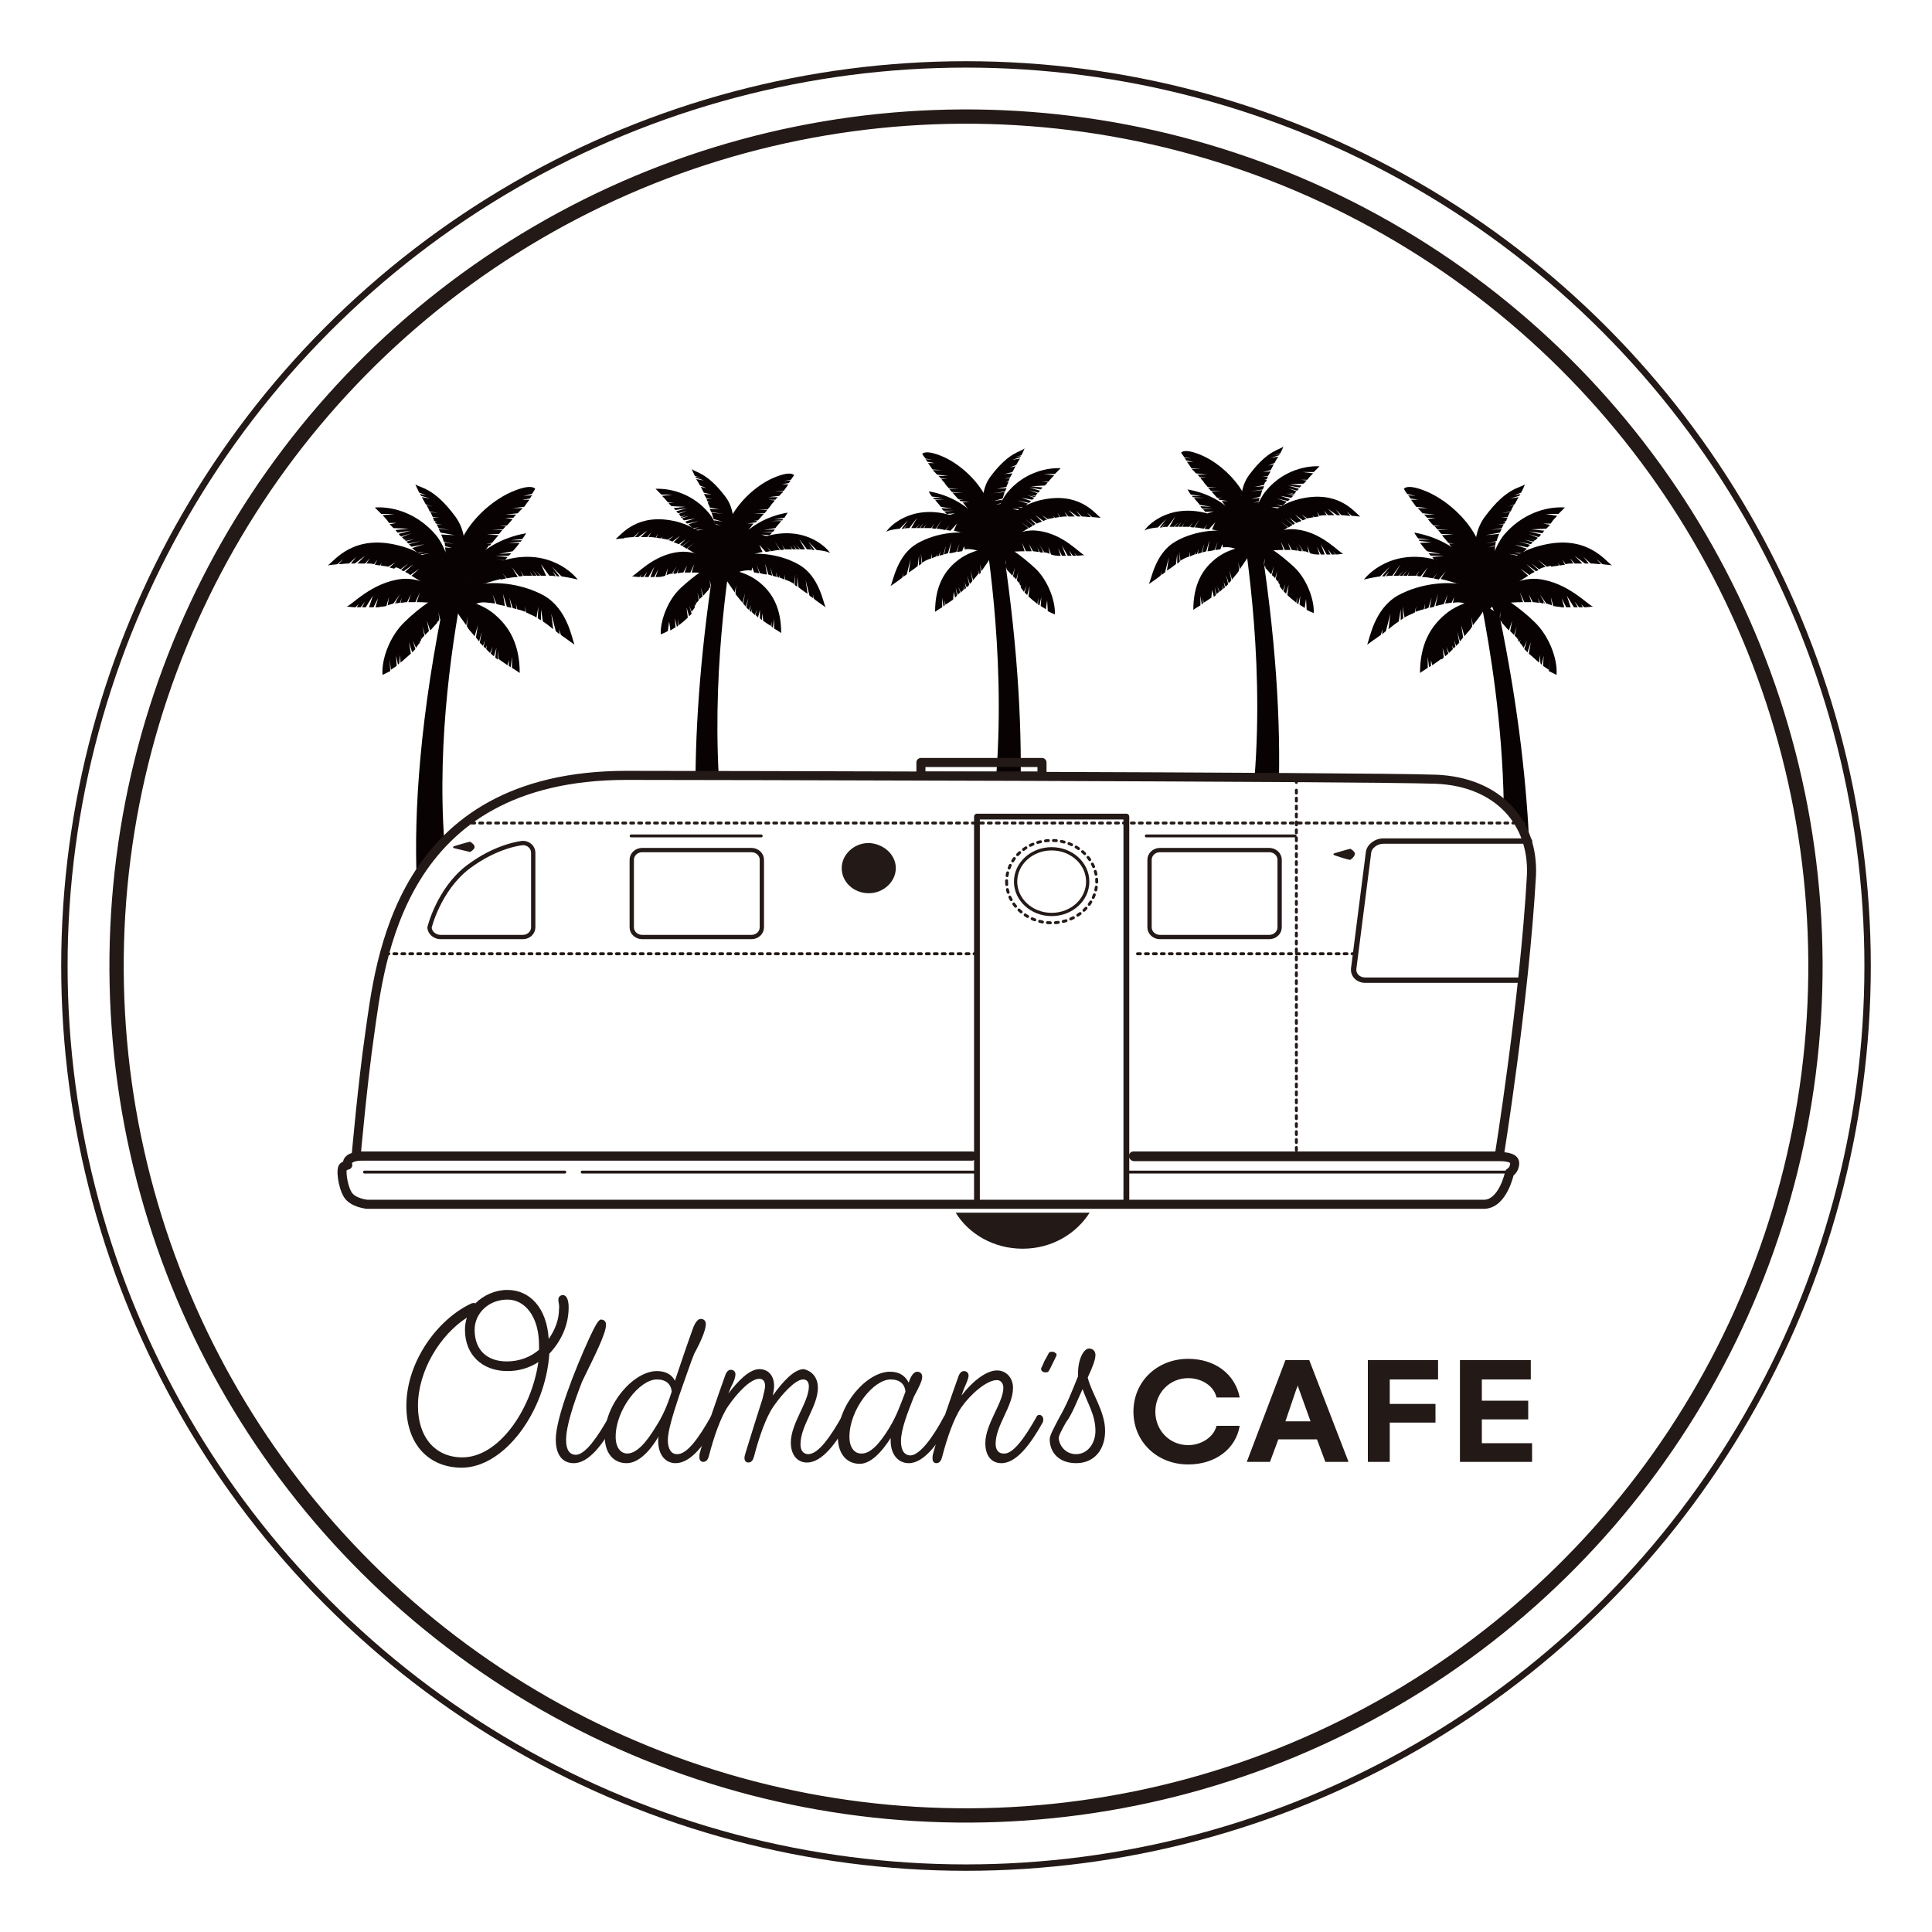 <?xml version="1.0" encoding="utf-8"?>
<!-- Generator: Adobe Illustrator 28.3.0, SVG Export Plug-In . SVG Version: 6.00 Build 0)  -->
<svg version="1.1" id="レイヤー_1" xmlns="http://www.w3.org/2000/svg" xmlns:xlink="http://www.w3.org/1999/xlink" x="0px"
	 y="0px" viewBox="0 0 300 300" style="enable-background:new 0 0 300 300;" xml:space="preserve">
<style type="text/css">
	.st0{fill:none;stroke:#231916;stroke-width:2.219;stroke-linecap:round;stroke-linejoin:round;stroke-miterlimit:10;}
	.st1{fill:none;stroke:#231916;stroke-width:0.992;stroke-linecap:round;stroke-linejoin:round;stroke-miterlimit:10;}
	.st2{fill:#231916;}
	.st3{fill:#080203;}
	.st4{fill:none;stroke:#231916;stroke-width:1.407;stroke-linecap:round;stroke-linejoin:round;stroke-miterlimit:10;}
	.st5{fill:none;stroke:#231916;stroke-width:0.452;stroke-linecap:round;stroke-linejoin:round;stroke-miterlimit:10;}
	
		.st6{fill:none;stroke:#231916;stroke-width:0.452;stroke-linecap:round;stroke-linejoin:round;stroke-miterlimit:10;stroke-dasharray:0.452,0.782;}
	.st7{fill:none;stroke:#231916;stroke-width:0.837;stroke-linecap:round;stroke-linejoin:round;stroke-miterlimit:10;}
	.st8{fill:none;stroke:#231916;stroke-width:0.668;stroke-linecap:round;stroke-linejoin:round;stroke-miterlimit:10;}
	.st9{fill:none;stroke:#231916;stroke-width:0.9;stroke-linecap:round;stroke-linejoin:round;stroke-miterlimit:10;}
	.st10{fill:none;stroke:#231916;stroke-width:0.508;stroke-linecap:round;stroke-linejoin:round;stroke-miterlimit:10;}
	.st11{fill:none;stroke:#231916;stroke-width:0.452;stroke-linecap:round;stroke-linejoin:round;}
	.st12{fill:none;stroke:#231916;stroke-width:0.452;stroke-linecap:round;stroke-linejoin:round;stroke-dasharray:0.452,0.781;}
</style>
<g>
	
		<ellipse transform="matrix(1 -5.154493e-03 5.154493e-03 1 -0.771 0.775)" class="st0" cx="150" cy="150" rx="131.9" ry="131.9"/>
	<circle class="st1" cx="150" cy="150" r="140"/>
	<path class="st2" d="M184.5,211c4.2,0,7.3,2.4,8,6h-3.6c-0.4-1.8-2.3-3-4.4-3c-2.9,0-5.1,2.3-5.1,5.2c0,2.9,2.2,5.2,5.1,5.2
		c2.1,0,4-1.3,4.4-3h3.6c-0.6,3.6-3.8,6-8,6c-4.8,0-8.5-3.5-8.5-8.2C176,214.5,179.7,211,184.5,211"/>
	<path class="st2" d="M209.4,227h-3.6l-1.3-3.5h-6l-1.3,3.5h-3.6l6-15.8h3.7L209.4,227z M199.6,220.7h3.9l-1.8-5
		c-0.1-0.2-0.1-0.4-0.2-0.6c0,0.2-0.1,0.4-0.2,0.6L199.6,220.7z"/>
	<polygon class="st2" points="223.3,211.2 223.3,214.2 215.8,214.2 215.8,218 222.9,218 222.9,220.9 215.8,220.9 215.8,227 
		212.4,227 212.4,211.2 	"/>
	<polygon class="st2" points="226.7,211.2 237.7,211.2 237.7,214.2 230.1,214.2 230.1,217.5 237.3,217.5 237.3,220.4 230.1,220.4 
		230.1,224.1 237.9,224.1 237.9,227 226.7,227 	"/>
	<path class="st2" d="M86.7,201.8c0-0.4,0.3-0.7,0.7-0.7c0.6,0,0.9,0.8,0.9,1.9c0,2.8-1.2,5.3-3,7.2c-0.6,9-7,17.7-13.6,17.7
		c-5,0-8.6-3.5-8.6-9.6c0-6.9,4.9-13.5,10.1-15.9c0.3-0.1,0.5-0.1,0.6,0c1.3-1.3,3.1-2.1,5-2.1c3.4,0,6.1,2.7,6.4,7.6
		c1-1.4,1.6-3,1.6-4.6C86.9,202.6,86.7,202.3,86.7,201.8 M83.6,211.5c-1.4,0.9-3,1.4-4.8,1.4c-3.9,0-6.6-2.5-6.6-6.4
		c0-0.7,0.1-1.3,0.3-1.9c-4.2,2.7-7.6,8.3-7.6,13.7c0,4.9,2.7,8,6.9,8C77.4,226.3,82.5,219,83.6,211.5 M83.7,209.6
		c0-0.2,0-0.5,0-0.7c0-4.5-2.2-7.1-4.9-7.1c-2.9,0-5.1,2.1-5.1,4.7c0,3.1,1.9,4.9,5,4.9C80.7,211.4,82.4,210.7,83.7,209.6"/>
	<path class="st2" d="M94.5,220.1c0.1-0.3,0.3-0.4,0.5-0.4c0.3,0,0.6,0.3,0.6,0.7c0,0.1,0,0.3-0.1,0.5c-1.8,3.2-4,6.3-6.4,6.3
		c-1.7,0-2.8-1.2-2.8-3.7c0-3.3,3-10.9,5.2-15.7c0.8-1.7,1.4-2.9,1.8-2.9c0.5,0,0.8,0.3,0.8,0.8c0,1.4-1.8,4.9-3.7,8.8
		c-1.4,3.6-2.5,7-2.5,9.1c0,1.6,0.6,2.3,1.5,2.3C90.9,225.9,92.8,223.1,94.5,220.1"/>
	<path class="st2" d="M110.3,220.1c0.1-0.3,0.3-0.4,0.5-0.4c0.3,0,0.6,0.3,0.6,0.7c0,0.1,0,0.3-0.1,0.5c-1.8,3.3-4,6.3-6.4,6.3
		c-1.5,0-2.7-1.2-2.7-3.5c0-0.2,0-0.5,0.1-0.7c-1.4,2.4-3.2,4.2-5,4.2c-2,0-3.4-1.5-3.4-4.2c0-5,4.5-10.1,8.1-10.1
		c1.3,0,2.3,0.5,2.8,1.5c0.9-2.7,2.2-6.5,2.9-8.4c0.3-0.7,0.7-1.2,1.1-1.2c0.5,0,0.8,0.3,0.8,0.8c0,0.8-0.6,2.4-1.8,4.6
		c-0.4,0.9-1.4,3.9-2.3,6.4c-1.1,3.3-1.8,5.7-1.8,7c0,1.5,0.6,2.2,1.4,2.2C106.7,225.9,108.6,223.1,110.3,220.1 M104.3,216.1
		c-0.1-1.2-0.9-1.9-2.3-1.9c-2.7,0-6.4,4.7-6.4,8.9c0,1.7,0.8,2.6,1.8,2.6c1.5,0,3-1.8,4.4-4.1C102.9,219.9,103.6,218.3,104.3,216.1
		"/>
	<path class="st2" d="M127,215.5c0,2.9-2.7,5.8-2.7,8.8c0,1,0.5,1.5,1.2,1.5c1.6,0,3.5-2.8,5.2-5.8c0.1-0.3,0.3-0.4,0.5-0.4
		c0.3,0,0.6,0.3,0.6,0.7c0,0.1,0,0.3-0.1,0.5c-1.8,3.2-4,6.3-6.4,6.3c-1.5,0-2.5-1.2-2.5-3.1c0-3,2.8-6.3,2.8-8.7
		c0-0.7-0.3-1.1-0.9-1.1c-1.2,0-3.3,2.3-4.6,4.2c-1.2,1.7-2.3,5-3,7.7c-0.1,0.4-0.3,1-0.9,1c-0.3,0-0.6-0.2-0.6-0.7
		c0-0.3,0.1-0.5,0.2-0.9c0.7-2.3,1.8-5.8,2.6-8.3c0.2-0.8,0.4-1.6,0.4-2c0-0.7-0.3-1.1-0.9-1.1c-1.4,0-3.5,2.3-4.8,4.2
		c-1.2,1.7-2.3,5-3,7.7c-0.1,0.4-0.3,1-0.9,1c-0.3,0-0.6-0.2-0.6-0.7c0-0.3,0-0.5,0.1-0.8c1.1-4.1,2.7-8.5,3.9-11.9
		c0.2-0.6,0.5-0.9,0.9-0.9c0.4,0,0.7,0.3,0.7,0.7c0,0.4-0.2,1.1-0.7,2l-0.4,1c1.5-2,3.3-3.8,4.8-3.8c1.4,0,2.3,1,2.3,2.6
		c0,0.5-0.1,0.9-0.2,1.5c1.5-2.1,3.3-4.1,4.8-4.1C126.1,212.9,127,213.9,127,215.5"/>
	<path class="st2" d="M146.5,220.1c0.1-0.3,0.3-0.4,0.5-0.4c0.3,0,0.6,0.3,0.6,0.7c0,0.1,0,0.3-0.1,0.5c-1.8,3.2-4,6.3-6.4,6.3
		c-1.5,0-2.8-1.2-2.8-3.5c0-0.2,0-0.3,0-0.4c-1.4,2.2-3.1,4-4.8,4c-2,0-3.4-1.5-3.4-4.2c0-5,4.5-10.1,8.1-10.1
		c1.3,0,2.3,0.5,2.9,1.7c0.3-1,0.8-1.7,1.3-1.7c0.5,0,0.8,0.3,0.8,0.8c0,0.6-0.5,1.6-1.3,3.1c-0.9,2.3-2,5-2,6.9
		c0,1.5,0.6,2.2,1.5,2.2C142.9,225.9,144.9,223.1,146.5,220.1 M138.1,221.7c1.1-1.8,1.7-3.5,2.5-5.6c-0.1-1.2-0.9-1.9-2.3-1.9
		c-2.7,0-6.4,4.7-6.4,8.9c0,1.7,0.8,2.6,1.8,2.6C135.2,225.8,136.7,224,138.1,221.7"/>
	<path class="st2" d="M160.9,220.1c0.1-0.3,0.3-0.4,0.5-0.4c0.3,0,0.6,0.3,0.6,0.7c0,0.1,0,0.3-0.1,0.5c-1.8,3.2-4,6.3-6.4,6.3
		c-1.5,0-2.5-1.1-2.5-3.1c0-3,2.8-6.3,2.8-8.6c0-0.7-0.4-1.2-1-1.2c-1.6,0-4.1,2.2-5.5,4.2c-1.2,1.7-2.3,5-3,7.7
		c-0.1,0.4-0.3,1-0.9,1c-0.3,0-0.6-0.2-0.6-0.7c0-0.3,0-0.5,0.1-0.8c1.1-4.1,2.7-8.5,3.9-11.9c0.2-0.6,0.5-0.9,0.9-0.9
		c0.4,0,0.7,0.3,0.7,0.7c0,0.4-0.3,1.1-0.7,2l-0.4,1.1c1.6-2.1,3.8-3.9,5.5-3.9c1.4,0,2.5,1.1,2.5,2.7c0,2.9-2.7,5.8-2.7,8.7
		c0,1,0.5,1.5,1.2,1.5C157.3,225.9,159.2,223.1,160.9,220.1"/>
	<path class="st2" d="M163,223.5c0-0.6,0.6-1.7,1.5-3.4c1.1-1.9,1.9-3.9,2.9-6.4v-0.5c0-2.2,0.9-3.8,1.7-3.8c0.6,0,1,0.4,1,1
		c0,0.7-0.4,1.8-1.2,3.5c0.6,2.5,2.7,5.2,2.7,8.3c0,2.8-1.6,5-4.5,5C164.4,227.2,163,225.5,163,223.5 M168.1,215.7
		c-0.8,1.7-1.6,3.9-2.6,5.2c-0.7,1.3-1.1,2-1.1,2.4c0,0.8,0.8,2.5,2.7,2.5c1.8,0,3-1.7,3-3.6C170.1,219.7,168.9,218,168.1,215.7"/>
	<path class="st2" d="M162.8,210.2c0.1-0.2,0.2-0.3,0.5-0.3c0.2,0,0.4,0,0.6,0.2c0.2,0.1,0.2,0.3,0.1,0.5c-0.7,1.4-1,2.1-1.1,2.2
		c-0.1,0.2-0.2,0.3-0.5,0.3c-0.2,0-0.4,0-0.6-0.2c-0.1-0.1-0.2-0.3-0.1-0.5c0.1-0.2,0.3-0.6,0.5-1.1
		C162.5,210.8,162.7,210.4,162.8,210.2"/>
	<path class="st3" d="M69,130.8c-1.2-16.2,1.4-32.4,3.2-41.4c-0.9,0.6-1.9,1.1-2.8,1.7c-4.3,20.3-5.1,35.2-4.7,45.3"/>
	<path class="st3" d="M77.3,100.9l0.1,1.4c0.5,0.4,1,0.7,1.4,1l0.2-0.8l0,0.9c0.1,0.1,0.2,0.1,0.3,0.2l0.2-1.6v1.7
		c0.8,0.5,1.2,0.8,1.2,0.8c0-4.3-1.5-7.3-4.4-9.5c-2.9-2.1-6.6-2.1-6.6-2.1s0.2,0.2,0.5,0.7c0.2,0.3,0.4,0.6,0.6,1.1
		c0.2,0.5,0.9,1.4,1.6,2.4l0.2-1.3l-0.1,1.5c0.1,0.1,0.2,0.2,0.2,0.3l0.1-0.8l-0.1,0.8c0.3,0.4,0.7,0.8,1,1.2l0.5-1.7L73.9,99
		c0.2,0.2,0.3,0.4,0.5,0.6l0.4-1.5l-0.3,1.7c0.2,0.2,0.3,0.3,0.5,0.5l0.3-0.9l-0.2,1c0.1,0.1,0.2,0.2,0.3,0.3l0.2-0.5l-0.1,0.6
		c0.2,0.2,0.4,0.4,0.6,0.6l0.4-1l-0.3,1.1c0.2,0.1,0.3,0.3,0.5,0.4l0.4-1.3l-0.2,1.5c0.1,0.1,0.2,0.1,0.2,0.2c0.1,0,0.1,0.1,0.2,0.1
		L77.3,100.9z"/>
	<path class="st3" d="M74.5,84.9l1.6-0.2c0.1-0.1,0.1-0.2,0.2-0.3l-0.8,0l0.9-0.1c0.3-0.4,0.7-0.8,1-1.2l-1.8-0.1l1.9-0.1
		c0.2-0.2,0.3-0.4,0.5-0.6l-1.6,0l1.7-0.1c0.2-0.2,0.3-0.4,0.5-0.5l-1-0.1l1.1,0c0.1-0.1,0.2-0.2,0.3-0.3l-0.6,0l0.6,0
		c0.2-0.2,0.4-0.5,0.6-0.7l-1.2-0.2l1.3,0c0.2-0.2,0.3-0.4,0.5-0.5l-1.7,0l1.9-0.2c0.3-0.3,0.5-0.6,0.6-0.6c0-0.1,0.1-0.1,0.2-0.2
		l-1.6,0l1.8-0.2c0.2-0.3,0.5-0.7,0.8-1.1l-1.1,0l1.2-0.2c0.1-0.2,0.2-0.4,0.4-0.5L81.3,77l1.3-0.3c0.3-0.4,0.5-0.8,0.5-0.8
		s-0.5-0.9-3.7,0.5c-3.2,1.4-6.8,4.7-8.1,8.3c-1.4,3.6-1.5,8.1-1.5,8.1c0.3,0.5,3.2-2.9,4.1-5c0.3-0.7,1.1-1.8,2-3.1L74.5,84.9z"/>
	<path class="st3" d="M70.7,80.2c-3.4-4.6-5.5-4.4-6.2-5c0.1,0.3,0.3,0.7,0.6,1.3l1.1,0.4l-1-0.2c0.1,0.1,0.1,0.2,0.2,0.3l1.4,0.4
		l-1.3-0.2c0.2,0.4,0.4,0.7,0.6,1.1l1.1,0.4l-1-0.3c0.2,0.3,0.4,0.7,0.5,1l1.4,0.3l-1.3-0.2c0.2,0.3,0.3,0.6,0.4,0.8l1,0.1l-1,0
		c0.1,0.2,0.2,0.3,0.2,0.5l0.5,0.1l-0.4,0c0.1,0.1,0.1,0.2,0.2,0.3l1,0.2l-0.9-0.1c0.1,0.2,0.2,0.4,0.3,0.6l1.7,0.3l-1.7-0.2
		c0.1,0.2,0.2,0.4,0.3,0.6l2.2,0.4L68.5,83c0.2,0.4,0.3,0.8,0.4,1.1l1.6,0.4l-1.5-0.3c0.1,0.2,0.1,0.4,0.1,0.6l1.1,0.3L69.1,85
		c0.1,0.4,0.1,0.7,0,1.1c-0.4,2.8,1.5,5.7,1.5,5.7S74.1,84.8,70.7,80.2"/>
	<path class="st3" d="M77,86.8l1.4,0.2c0.1-0.2,0.3-0.3,0.4-0.5l-1.8-0.2l2,0c0.1-0.1,0.3-0.3,0.4-0.4L77.5,86l2.1-0.4
		c0.4-0.4,0.8-0.9,1.1-1.3L79,84.3l1.9-0.2c0-0.1,0.1-0.1,0.1-0.2l-1.7,0l1.8-0.2c0.3-0.4,0.5-0.7,0.6-0.9c-8,1.4-10.8,7.7-10.8,7.7
		s5.1-1.4,6.5-2.7c0.2-0.2,0.5-0.5,0.8-0.8L77,86.8z"/>
	<path class="st3" d="M76.7,88.7l1.1,1.3c0.3-0.1,0.5-0.1,0.8-0.2L78,89l0.7,0.8c0.6-0.1,1.1-0.2,1.7-0.2l-0.9-1.5l1.1,1.4
		c0.2,0,0.4,0,0.6-0.1l-0.4-0.8l0.5,0.8c0.1,0,0.2,0,0.4,0l-0.2-0.3l0.2,0.3c0.3,0,0.6,0,0.9,0l-0.3-0.7l0.4,0.7c0.2,0,0.4,0,0.6,0
		l-0.6-0.9l0.7,0.9c0.2,0,0.4,0,0.5,0l-0.7-0.8l0.8,0.8c0.3,0,0.6,0,0.8,0L84,87.6l1.3,1.8c0.3,0,0.7,0,1,0.1l-0.5-0.8l0.7,0.8
		c0.1,0,0.3,0,0.4,0l-1.2-1.5l1.5,1.5c1.3,0.2,2.2,0.4,2.5,0.5c-0.4-0.6-4.2-4.9-11.1-3.1c-7,1.8-8.2,6.2-8.2,6.2
		c2.2-1.6,4.8-2.6,7.4-3.2L76.7,88.7z"/>
	<path class="st3" d="M67.7,83.1c-2.7-3.2-6.4-4.5-9.5-4.3c0.2,0.2,0.6,0.6,1,1l2,0L59.4,80c0.3,0.3,0.7,0.7,1,1.2l1.2,0l-1.1,0.2
		c0.2,0.2,0.4,0.4,0.6,0.6l2.4,0.1l-2.1,0.2c0.1,0.1,0.2,0.2,0.3,0.4l2.1-0.3l-1.9,0.5c0.1,0.1,0.2,0.3,0.4,0.4l1.6-0.5l-1.5,0.6
		c0.1,0.1,0.3,0.3,0.4,0.4l1.1-0.3l-1,0.3C62.9,83.9,63,84,63,84l1.4-0.3l-1.3,0.4c0.1,0.1,0.2,0.2,0.3,0.3l1.9-0.4l-1.8,0.5
		c0.1,0.1,0.3,0.3,0.4,0.4l2-0.4l-1.9,0.6c0.3,0.3,0.6,0.5,0.8,0.7l0.1,0l1-0.1l-1,0.2c0.1,0.1,0.1,0.1,0.2,0.2l1.6-0.2l-1.4,0.3
		c2.3,2.2,5.5,7,5.5,7S70.4,86.4,67.7,83.1"/>
	<path class="st3" d="M75.5,92.7l0.4,0.9c0.3,0,0.6,0.1,1,0.1l-0.4-1.4l0.6,1.5c0.4,0.1,0.8,0.2,1.3,0.3l-0.3-1.9l0.6,2
		c0.2,0.1,0.5,0.1,0.7,0.2l-0.3-1.6l0.5,1.6c0.2,0.1,0.4,0.1,0.6,0.2l-0.1-0.9l0.2,0.9c0.1,0,0.2,0.1,0.4,0.1l-0.1-0.4l0.1,0.4
		c0.3,0.1,0.6,0.2,0.9,0.3l-0.1-0.9l0.2,1c0.6,0.3,1.1,0.5,1.3,0.6c0.1,0.1,0.2,0.1,0.3,0.2l0.3-1.7l-0.1,1.8
		c0.1,0.1,0.3,0.2,0.5,0.3l0-1.7l0.3,1.9c0.5,0.3,1.1,0.8,1.6,1.2l-0.3-2.4l0.7,2.7c0.2,0.2,0.4,0.3,0.6,0.5l-0.1-0.8l0.3,0.9
		c1.1,0.8,2,1.4,2.1,1.5c-0.4-1-1.1-5.5-4.7-7.6c-3.6-2-8.3-2.4-11.1-1.5c-2.8,0.9-3.2,2.6-3.2,2.6s0.3,0.7,0.4,0.9
		c0,0.2,1.4-0.1,3.5-0.8c0.5-0.2,1.1-0.2,1.8-0.1L75.5,92.7z"/>
	<path class="st3" d="M70.8,92.9c-0.6-0.7-1.9-6.5-8.9-8.2c-7-1.8-9.9,2.3-11,3.1c0.4-0.1,0.9-0.1,1.5-0.2l0.9-0.8l-0.7,0.8
		c0.5,0,1-0.1,1.6-0.1l1.1-1l-0.8,1c0.2,0,0.4,0,0.6,0l1.6-1.2l-1.2,1.2c0.4,0,0.8,0,1.2,0l0.7-0.8l-0.5,0.8c0.4,0,0.8,0,1.2,0.1
		l0.5-0.7l-0.4,0.8c0.3,0,0.6,0.1,0.8,0.1l0.3-0.4l-0.2,0.4c0.4,0.1,0.8,0.1,1.2,0.2l1.1-0.7l-0.9,0.8c0.2,0.1,0.4,0.1,0.7,0.2
		l1.4-1.1L61.2,88c0.3,0.1,0.7,0.2,1,0.4l1.2-0.9l-1.1,1c0.1,0.1,0.2,0.1,0.4,0.2l1.5-1.1l-1.3,1.2c0.1,0,0.1,0.1,0.2,0.1
		c0.2,0.1,0.4,0.2,0.6,0.4l1.4-1l-1.2,1.1c3.3,2,6.2,4.3,6.4,4.9C70.4,94.7,71.1,93.2,70.8,92.9"/>
	<path class="st3" d="M60.5,102.4l0.2,1.6c0.3-0.2,0.6-0.4,0.9-0.6l-0.1-1.6l0.3,1.4l0.2-0.2l0.1-1.3l0.1,1.2c0.6-0.5,1.1-1,1.6-1.4
		l-0.3-1.8l0.5,1.6c0.2-0.2,0.3-0.3,0.5-0.5l-0.4-1.3l0.5,1.1c0.2-0.3,0.4-0.6,0.6-0.8L65,99.3l0.2,0.5c0,0,0-0.1,0-0.1
		c0-0.1,0.1-0.2,0.2-0.3l-0.2-0.8l0.2,0.7c0.1-0.2,0.3-0.4,0.5-0.6l-0.3-1.4l0.4,1.3c0.2-0.2,0.4-0.4,0.6-0.6l-0.3-1.6l0.5,1.5
		c0.4-0.4,0.7-0.8,1.1-1.2L67.8,96l0.1,0.6c0.1-0.1,0.2-0.2,0.3-0.3L68.1,95l0.2,1.2c0.6-0.8,1.1-1.7,1.3-2.8
		c0.2-0.9,0.1-1.3,0.1-1.3c-1.1-0.3-4.8,2.4-6.9,4.5c-2.2,2.1-3.6,5.7-3.4,8.2c0.4-0.2,0.8-0.4,1.2-0.6L60.5,102.4z"/>
	<path class="st3" d="M69.9,93.1c-1.4-1.3-4.2-3.5-7.5-3.2c-4.7,0.5-7.9,4.2-8.6,4.3c0.4,0,0.9,0.1,1.4,0.1l0.5-0.5l-0.3,0.5
		c0.2,0,0.4,0,0.6,0l0.7-0.9l-0.5,0.9c0.2,0,0.4,0,0.6,0l1.1-1.8l-0.6,1.8c0.2,0,0.5,0,0.7,0l0.7-1.4l-0.4,1.4c0.1,0,0.3,0,0.4,0
		l0.1-0.1l-0.1,0.1c0.4-0.1,0.9-0.1,1.3-0.2l0.4-1.4L60.2,94c0.1,0,0.2-0.1,0.3-0.1c0.2-0.1,0.4-0.1,0.6-0.2l1-1.4l-0.8,1.4
		c0,0,0.1,0,0.1,0l0.2-0.4l-0.1,0.4c0.2,0,0.4-0.1,0.6-0.1l0.3-0.8l-0.2,0.8c0.3,0,0.7-0.1,1-0.1l0.6-1.2l-0.4,1.2
		c0.4,0,0.7,0,1.1,0l0.7-1.5l-0.5,1.5c2.2,0,4.5,0.3,5,0.9c0.9,1.2,1-0.2,1-0.2C70.8,94.1,70.4,93.7,69.9,93.1"/>
	<path class="st3" d="M233.5,124.9c-0.2-12.6-2.1-24.1-3.5-31.3c0.9,0.6,1.9,1.2,2.8,1.8c3.1,14.9,4.3,27,4.7,36.5"/>
	<path class="st3" d="M223.9,100.9l-0.1,1.4c-0.5,0.4-1,0.7-1.4,1l-0.2-0.8l0,0.9c-0.1,0.1-0.2,0.1-0.3,0.2l-0.2-1.6v1.7
		c-0.8,0.5-1.2,0.8-1.2,0.8c0-4.3,1.5-7.3,4.4-9.5c2.9-2.1,6.6-2.1,6.6-2.1s-0.2,0.2-0.5,0.7c-0.2,0.3-0.4,0.6-0.6,1.1
		c-0.2,0.5-0.9,1.4-1.7,2.4l-0.2-1.3l0.1,1.5c-0.1,0.1-0.2,0.2-0.2,0.3l-0.1-0.8l0.1,0.8c-0.3,0.4-0.7,0.8-1,1.2l-0.5-1.7l0.3,1.9
		c-0.2,0.2-0.3,0.4-0.5,0.6l-0.4-1.5l0.3,1.7c-0.2,0.2-0.3,0.3-0.5,0.5l-0.3-0.9l0.2,1c-0.1,0.1-0.2,0.2-0.3,0.3l-0.2-0.5l0.1,0.6
		c-0.2,0.2-0.4,0.4-0.6,0.6l-0.4-1l0.3,1.1c-0.2,0.1-0.3,0.3-0.5,0.4l-0.4-1.3l0.2,1.5c-0.1,0.1-0.2,0.1-0.2,0.2
		c-0.1,0-0.1,0.1-0.2,0.1L223.9,100.9z"/>
	<path class="st3" d="M226.8,84.9l-1.6-0.2c-0.1-0.1-0.1-0.2-0.2-0.3l0.8,0l-0.9-0.1c-0.3-0.4-0.7-0.8-1-1.2l1.8-0.1l-1.9-0.1
		c-0.2-0.2-0.3-0.4-0.5-0.6l1.6,0l-1.7-0.1c-0.2-0.2-0.3-0.4-0.5-0.5l1-0.1l-1.1,0c-0.1-0.1-0.2-0.2-0.3-0.3l0.6,0l-0.6,0
		c-0.2-0.2-0.4-0.5-0.6-0.7l1.2-0.2l-1.3,0c-0.2-0.2-0.3-0.4-0.5-0.5l1.7,0l-1.9-0.2c-0.3-0.3-0.5-0.6-0.6-0.6
		c0-0.1-0.1-0.1-0.2-0.2l1.6,0l-1.8-0.2c-0.2-0.3-0.5-0.7-0.8-1.1l1.1,0l-1.2-0.2c-0.1-0.2-0.2-0.4-0.4-0.5l1.2,0.1l-1.3-0.3
		c-0.3-0.4-0.5-0.8-0.5-0.8s0.5-0.9,3.7,0.5c3.2,1.4,6.8,4.7,8.1,8.3c1.4,3.6,1.5,8.1,1.5,8.1c-0.3,0.5-3.2-2.9-4.1-5
		c-0.3-0.7-1.1-1.8-2-3.1L226.8,84.9z"/>
	<path class="st3" d="M230.6,80.2c3.4-4.6,5.5-4.4,6.2-5c-0.1,0.3-0.3,0.7-0.6,1.3l-1.1,0.4l1-0.2c-0.1,0.1-0.1,0.2-0.2,0.3
		l-1.4,0.4l1.3-0.2c-0.2,0.4-0.4,0.7-0.6,1.1l-1.1,0.4l1-0.3c-0.2,0.3-0.4,0.7-0.5,1l-1.4,0.3l1.3-0.2c-0.2,0.3-0.3,0.6-0.4,0.8
		l-1,0.1l1,0c-0.1,0.2-0.2,0.3-0.2,0.5l-0.5,0.1l0.4,0c-0.1,0.1-0.1,0.2-0.2,0.3l-1,0.2l0.9-0.1c-0.1,0.2-0.2,0.4-0.3,0.6l-1.7,0.3
		l1.7-0.2c-0.1,0.2-0.2,0.4-0.3,0.6l-2.2,0.4l2.1-0.2c-0.2,0.4-0.3,0.8-0.4,1.1l-1.6,0.4l1.5-0.3c-0.1,0.2-0.1,0.4-0.1,0.6l-1.1,0.3
		l1.1-0.2c-0.1,0.4-0.1,0.7,0,1.1c0.4,2.8-1.5,5.7-1.5,5.7S227.1,84.8,230.6,80.2"/>
	<path class="st3" d="M224.2,86.8l-1.4,0.2c-0.1-0.2-0.3-0.3-0.4-0.5l1.8-0.2l-2,0c-0.1-0.1-0.3-0.3-0.4-0.4l1.9,0.1l-2.1-0.4
		c-0.4-0.4-0.8-0.9-1.1-1.3l1.8-0.1l-1.9-0.2c0-0.1-0.1-0.1-0.1-0.2l1.7,0l-1.8-0.2c-0.3-0.4-0.5-0.7-0.6-0.9
		c8,1.4,10.8,7.7,10.8,7.7s-5.1-1.4-6.5-2.7c-0.2-0.2-0.5-0.5-0.8-0.8L224.2,86.8z"/>
	<path class="st3" d="M224.5,88.7l-1.1,1.3c-0.3-0.1-0.5-0.1-0.8-0.2l0.6-0.8l-0.7,0.8c-0.6-0.1-1.1-0.2-1.7-0.2l0.9-1.5l-1.1,1.4
		c-0.2,0-0.4,0-0.6-0.1l0.4-0.8l-0.5,0.8c-0.1,0-0.2,0-0.4,0l0.2-0.3l-0.2,0.3c-0.3,0-0.6,0-0.9,0l0.3-0.7l-0.4,0.7
		c-0.2,0-0.4,0-0.6,0l0.6-0.9l-0.7,0.9c-0.2,0-0.4,0-0.5,0l0.7-0.8l-0.8,0.8c-0.3,0-0.6,0-0.8,0l1.1-1.8l-1.3,1.8
		c-0.3,0-0.7,0-1,0.1l0.5-0.8l-0.7,0.8c-0.1,0-0.3,0-0.4,0l1.2-1.5l-1.5,1.5c-1.3,0.2-2.2,0.4-2.5,0.5c0.4-0.6,4.2-4.9,11.1-3.1
		c7,1.8,8.2,6.2,8.2,6.2c-2.2-1.6-4.8-2.6-7.4-3.2L224.5,88.7z"/>
	<path class="st3" d="M233.5,83.1c2.7-3.2,6.4-4.5,9.5-4.3c-0.2,0.2-0.6,0.6-1,1l-2,0l1.8,0.3c-0.3,0.3-0.7,0.7-1,1.2l-1.2,0
		l1.1,0.2c-0.2,0.2-0.4,0.4-0.6,0.6l-2.4,0.1l2.1,0.2c-0.1,0.1-0.2,0.2-0.3,0.4l-2.1-0.3l1.9,0.5c-0.1,0.1-0.2,0.3-0.4,0.4l-1.6-0.5
		l1.5,0.6c-0.1,0.1-0.3,0.3-0.4,0.4l-1.1-0.3l1,0.3c-0.1,0.1-0.1,0.1-0.2,0.2l-1.4-0.3l1.3,0.4c-0.1,0.1-0.2,0.2-0.3,0.3l-1.9-0.4
		l1.8,0.5c-0.1,0.1-0.3,0.3-0.4,0.4l-2-0.4l1.9,0.6c-0.3,0.3-0.6,0.5-0.8,0.7l-0.1,0l-1.1-0.1l1,0.2c-0.1,0.1-0.1,0.1-0.2,0.2
		l-1.6-0.2l1.4,0.3c-2.3,2.2-5.5,7-5.5,7S230.9,86.4,233.5,83.1"/>
	<path class="st3" d="M225.8,92.7l-0.4,0.9c-0.3,0-0.6,0.1-1,0.1l0.4-1.4l-0.6,1.5c-0.4,0.1-0.8,0.2-1.3,0.3l0.4-1.9l-0.6,2
		c-0.2,0.1-0.5,0.1-0.7,0.2l0.3-1.6l-0.5,1.6c-0.2,0.1-0.4,0.1-0.6,0.2l0.1-0.9l-0.2,0.9c-0.1,0-0.2,0.1-0.4,0.1l0.1-0.4l-0.1,0.4
		c-0.3,0.1-0.6,0.2-0.9,0.3l0.1-0.9l-0.2,1c-0.6,0.3-1.1,0.5-1.3,0.6c-0.1,0.1-0.2,0.1-0.3,0.2l-0.3-1.7l0.1,1.8
		c-0.1,0.1-0.3,0.2-0.4,0.3l0-1.7l-0.3,1.9c-0.5,0.3-1.1,0.8-1.6,1.2l0.3-2.4l-0.7,2.7c-0.2,0.2-0.4,0.3-0.6,0.5l0.1-0.8l-0.3,0.9
		c-1.1,0.8-2,1.4-2.1,1.5c0.4-1,1.1-5.5,4.7-7.6c3.6-2,8.3-2.4,11.1-1.5c2.8,0.9,3.2,2.6,3.2,2.6s-0.3,0.7-0.4,0.9
		c0,0.2-1.4-0.1-3.5-0.8c-0.5-0.2-1.1-0.2-1.8-0.1L225.8,92.7z"/>
	<path class="st3" d="M230.4,92.9c0.6-0.7,1.9-6.5,8.9-8.2c7-1.8,9.9,2.3,11,3.1c-0.4-0.1-0.9-0.1-1.5-0.2l-0.9-0.8l0.7,0.8
		c-0.5,0-1-0.1-1.6-0.1l-1.1-1l0.8,1c-0.2,0-0.4,0-0.6,0l-1.6-1.2l1.2,1.2c-0.4,0-0.8,0-1.2,0l-0.7-0.8l0.5,0.8
		c-0.4,0-0.8,0-1.2,0.1l-0.5-0.7l0.4,0.8c-0.3,0-0.6,0.1-0.8,0.1l-0.3-0.4l0.2,0.4c-0.4,0.1-0.8,0.1-1.2,0.2L240,87l0.9,0.8
		c-0.2,0.1-0.4,0.1-0.7,0.2l-1.4-1.1L240,88c-0.3,0.1-0.7,0.2-1,0.4l-1.2-0.9l1.1,1c-0.1,0.1-0.2,0.1-0.4,0.2l-1.5-1.1l1.3,1.2
		c-0.1,0-0.1,0.1-0.2,0.1c-0.2,0.1-0.4,0.2-0.6,0.4l-1.4-1l1.2,1.1c-3.3,2-6.2,4.3-6.4,4.9C230.8,94.7,230.1,93.2,230.4,92.9"/>
	<path class="st3" d="M240.7,102.4l-0.2,1.6c-0.3-0.2-0.6-0.4-0.9-0.6l0.1-1.6l-0.3,1.4c-0.1,0-0.1-0.1-0.2-0.2l-0.1-1.3l-0.1,1.2
		c-0.6-0.5-1.1-1-1.6-1.4l0.3-1.8l-0.5,1.6c-0.2-0.2-0.3-0.3-0.5-0.5l0.4-1.3l-0.5,1.1c-0.2-0.3-0.4-0.6-0.6-0.8l0.1-0.5l-0.2,0.5
		c0,0,0-0.1,0-0.1c0-0.1-0.1-0.2-0.2-0.3l0.2-0.8l-0.2,0.7c-0.1-0.2-0.3-0.4-0.5-0.6l0.3-1.4l-0.4,1.3c-0.2-0.2-0.4-0.4-0.6-0.6
		l0.3-1.6l-0.5,1.5c-0.4-0.4-0.7-0.8-1.1-1.2l0.1-0.7l-0.1,0.6c-0.1-0.1-0.2-0.2-0.3-0.3l0.1-1.3l-0.2,1.2c-0.6-0.8-1.1-1.7-1.3-2.8
		c-0.2-0.9-0.1-1.3-0.1-1.3c1-0.3,4.8,2.4,6.9,4.5c2.2,2.1,3.6,5.7,3.4,8.2c-0.4-0.2-0.8-0.4-1.2-0.6L240.7,102.4z"/>
	<path class="st3" d="M231.3,93.1c1.4-1.3,4.2-3.5,7.5-3.2c4.7,0.5,7.9,4.2,8.6,4.3c-0.4,0-0.9,0.1-1.4,0.1l-0.5-0.5l0.3,0.5
		c-0.2,0-0.4,0-0.6,0l-0.7-0.9l0.5,0.9c-0.2,0-0.4,0-0.6,0l-1.1-1.8l0.6,1.8c-0.2,0-0.5,0-0.7,0l-0.7-1.4l0.4,1.4
		c-0.1,0-0.3,0-0.4,0l-0.1-0.1l0.1,0.1c-0.4-0.1-0.9-0.1-1.3-0.2l-0.4-1.4L241,94c-0.1,0-0.2-0.1-0.3-0.1c-0.2-0.1-0.4-0.1-0.6-0.2
		l-1-1.4l0.8,1.4c0,0-0.1,0-0.1,0l-0.2-0.4l0.1,0.4c-0.2,0-0.4-0.1-0.6-0.1l-0.3-0.8l0.2,0.8c-0.3,0-0.7-0.1-1-0.1l-0.6-1.2l0.4,1.2
		c-0.4,0-0.7,0-1.1,0l-0.7-1.5l0.5,1.5c-2.2,0-4.5,0.3-5,0.9c-0.9,1.2-1-0.2-1-0.2C230.4,94.1,230.8,93.7,231.3,93.1"/>
	<path class="st3" d="M108,120.4c0.1-10.2,1.1-22.7,3.7-38c2.3-0.6,2.4-2.2,2.1,1.4c-0.2,2.2-3.2,18.2-2.2,36.6"/>
	<path class="st3" d="M118.4,95.2l0.1,1.2c0.4,0.3,0.9,0.6,1.2,0.8l0.1-0.7l0,0.8c0.1,0.1,0.2,0.1,0.2,0.2l0.2-1.4v1.5
		c0.7,0.4,1.1,0.7,1.1,0.7c0-3.8-1.3-6.4-3.8-8.2c-2.5-1.8-5.7-1.8-5.7-1.8s0.2,0.2,0.4,0.6c0.1,0.2,0.3,0.5,0.5,1
		c0.2,0.4,0.8,1.2,1.4,2.1l0.2-1.1l-0.1,1.3c0.1,0.1,0.1,0.2,0.2,0.3l0.1-0.7l-0.1,0.7c0.3,0.4,0.6,0.7,0.9,1.1l0.4-1.5l-0.3,1.6
		c0.1,0.2,0.3,0.3,0.4,0.5l0.4-1.3l-0.3,1.4c0.1,0.2,0.3,0.3,0.4,0.4l0.3-0.8l-0.2,0.9c0.1,0.1,0.1,0.2,0.2,0.2l0.2-0.5l-0.1,0.5
		c0.2,0.2,0.4,0.4,0.5,0.5l0.4-0.9l-0.3,0.9c0.1,0.1,0.3,0.2,0.4,0.4l0.3-1.2L118,96c0.1,0.1,0.1,0.1,0.2,0.2c0,0,0.1,0.1,0.1,0.1
		L118.4,95.2z"/>
	<path class="st3" d="M116,81.3l1.4-0.2c0.1-0.1,0.1-0.2,0.2-0.2l-0.7,0l0.8-0.1c0.3-0.3,0.6-0.7,0.9-1l-1.6,0l1.7-0.1
		c0.2-0.2,0.3-0.3,0.4-0.5l-1.4,0l1.5-0.1c0.1-0.2,0.3-0.3,0.4-0.5l-0.9,0l0.9,0c0.1-0.1,0.2-0.2,0.2-0.3l-0.5,0l0.5,0
		c0.2-0.2,0.4-0.4,0.5-0.6l-1-0.1l1.1,0c0.1-0.2,0.3-0.3,0.4-0.4l-1.5,0l1.7-0.2c0.3-0.3,0.4-0.5,0.5-0.5c0,0,0.1-0.1,0.1-0.2
		l-1.4,0l1.5-0.1c0.2-0.3,0.5-0.6,0.7-1l-1,0l1.1-0.2c0.1-0.2,0.2-0.3,0.3-0.4l-1.1,0.1l1.1-0.2c0.3-0.4,0.5-0.7,0.5-0.7
		s-0.4-0.8-3.2,0.4c-2.8,1.2-5.9,4.1-7.1,7.2c-1.2,3.1-1.3,7-1.3,7c0.2,0.5,2.8-2.5,3.5-4.4c0.2-0.6,0.9-1.6,1.8-2.7L116,81.3z"/>
	<path class="st3" d="M112.7,77.2c-3-4-4.8-3.8-5.3-4.4c0.1,0.3,0.3,0.7,0.5,1.1l1,0.3l-0.9-0.2c0,0.1,0.1,0.2,0.1,0.2l1.2,0.4
		l-1.2-0.2c0.2,0.3,0.4,0.6,0.6,1l1,0.4l-0.9-0.2c0.2,0.3,0.3,0.6,0.5,0.9l1.2,0.3l-1.2-0.1c0.1,0.2,0.3,0.5,0.4,0.7l0.9,0.1l-0.9,0
		c0.1,0.1,0.1,0.3,0.2,0.4l0.4,0.1l-0.4,0c0,0.1,0.1,0.2,0.1,0.3l0.8,0.1l-0.8-0.1c0.1,0.2,0.2,0.3,0.2,0.5l1.5,0.3l-1.5-0.1
		c0.1,0.2,0.2,0.4,0.2,0.5l1.9,0.3l-1.8-0.2c0.1,0.3,0.2,0.7,0.3,1l1.4,0.4l-1.3-0.2c0,0.2,0.1,0.4,0.1,0.5l0.9,0.3l-0.9-0.2
		c0.1,0.3,0.1,0.7,0,0.9c-0.4,2.5,1.3,5,1.3,5S115.6,81.2,112.7,77.2"/>
	<path class="st3" d="M118.2,83l1.3,0.1c0.1-0.1,0.3-0.3,0.4-0.4l-1.6-0.1l1.7,0c0.1-0.1,0.2-0.2,0.3-0.4l-1.7,0.1l1.8-0.3
		c0.3-0.4,0.7-0.8,0.9-1.1l-1.5,0l1.7-0.1c0-0.1,0.1-0.1,0.1-0.2l-1.4,0l1.6-0.2c0.2-0.3,0.4-0.6,0.5-0.8c-7,1.2-9.4,6.7-9.4,6.7
		s4.5-1.2,5.6-2.3c0.2-0.2,0.5-0.4,0.7-0.7L118.2,83z"/>
	<path class="st3" d="M117.9,84.6l1,1.1c0.2,0,0.5-0.1,0.7-0.1l-0.5-0.7l0.6,0.7c0.5-0.1,1-0.2,1.4-0.2l-0.8-1.3l0.9,1.3
		c0.2,0,0.4,0,0.6-0.1l-0.4-0.7l0.5,0.7c0.1,0,0.2,0,0.3,0l-0.2-0.3l0.2,0.3c0.3,0,0.5,0,0.8,0l-0.3-0.6l0.4,0.6c0.2,0,0.4,0,0.5,0
		l-0.5-0.8l0.6,0.8c0.2,0,0.3,0,0.5,0l-0.6-0.7l0.7,0.7c0.2,0,0.5,0,0.7,0l-0.9-1.6l1.2,1.6c0.3,0,0.6,0,0.8,0.1l-0.5-0.7l0.6,0.7
		c0.1,0,0.2,0,0.3,0l-1-1.3l1.3,1.3c1.1,0.1,1.9,0.3,2.1,0.5c-0.3-0.6-3.6-4.3-9.7-2.7c-6.1,1.6-7.2,5.3-7.2,5.3
		c1.9-1.4,4.2-2.3,6.4-2.8L117.9,84.6z"/>
	<path class="st3" d="M110.1,79.7c-2.3-2.8-5.6-3.9-8.3-3.8c0.2,0.2,0.5,0.5,0.9,0.9l1.7,0l-1.6,0.2c0.3,0.3,0.6,0.6,0.9,1l1,0
		l-0.9,0.1c0.2,0.2,0.3,0.4,0.5,0.5l2.1,0.1l-1.8,0.2c0.1,0.1,0.2,0.2,0.3,0.3l1.8-0.3l-1.7,0.5c0.1,0.1,0.2,0.2,0.3,0.3l1.4-0.4
		l-1.3,0.5c0.1,0.1,0.2,0.2,0.3,0.4l0.9-0.2l-0.9,0.3c0,0,0.1,0.1,0.1,0.1l1.2-0.3l-1.1,0.4c0.1,0.1,0.2,0.2,0.3,0.3l1.7-0.3
		l-1.5,0.5c0.1,0.1,0.2,0.2,0.3,0.3l1.8-0.4l-1.6,0.5c0.2,0.2,0.5,0.5,0.7,0.6c0,0,0,0,0,0l0.9-0.1l-0.8,0.2c0.1,0,0.1,0.1,0.2,0.2
		l1.4-0.1l-1.2,0.2c2,1.9,4.8,6.1,4.8,6.1S112.4,82.5,110.1,79.7"/>
	<path class="st3" d="M116.8,88.1l0.3,0.8c0.3,0,0.5,0.1,0.8,0.1l-0.4-1.3l0.5,1.3c0.4,0.1,0.7,0.2,1.1,0.2l-0.3-1.7l0.5,1.7
		c0.2,0.1,0.4,0.1,0.6,0.2l-0.3-1.4l0.4,1.4c0.2,0.1,0.4,0.1,0.6,0.2l-0.1-0.8l0.2,0.8c0.1,0,0.2,0.1,0.3,0.1l0-0.4l0.1,0.4
		c0.3,0.1,0.5,0.2,0.7,0.3l0-0.8l0.1,0.8c0.6,0.2,1,0.4,1.1,0.5c0.1,0,0.2,0.1,0.3,0.2l0.2-1.5l-0.1,1.6c0.1,0.1,0.2,0.2,0.4,0.3
		l0-1.5l0.2,1.6c0.4,0.3,0.9,0.7,1.4,1l-0.3-2.1l0.6,2.4c0.2,0.1,0.4,0.3,0.6,0.4l-0.1-0.7l0.2,0.8c0.9,0.7,1.7,1.2,1.8,1.3
		c-0.4-0.8-1-4.8-4.1-6.6c-3.1-1.8-7.2-2.1-9.6-1.3c-2.4,0.7-2.8,2.2-2.8,2.2s0.3,0.6,0.3,0.8c0,0.2,1.2-0.1,3.1-0.7
		c0.4-0.1,1-0.2,1.6-0.1L116.8,88.1z"/>
	<path class="st3" d="M112.8,88.2c-0.6-0.6-1.7-5.6-7.7-7.2c-6.1-1.5-8.6,2-9.5,2.7c0.4,0,0.8-0.1,1.3-0.1l0.8-0.7L97,83.5
		c0.4,0,0.9-0.1,1.4-0.1l0.9-0.9l-0.7,0.9c0.2,0,0.3,0,0.5,0l1.4-1l-1,1c0.3,0,0.7,0,1,0l0.6-0.7l-0.4,0.7c0.4,0,0.7,0,1.1,0.1
		l0.4-0.7l-0.3,0.7c0.2,0,0.5,0.1,0.7,0.1l0.3-0.3l-0.2,0.3c0.3,0.1,0.7,0.1,1,0.2l0.9-0.6l-0.8,0.7c0.2,0,0.4,0.1,0.6,0.2l1.2-0.9
		l-1,1c0.3,0.1,0.6,0.2,0.8,0.3l1.1-0.8l-0.9,0.9c0.1,0,0.2,0.1,0.3,0.2l1.3-1l-1.2,1c0,0,0.1,0.1,0.1,0.1c0.2,0.1,0.4,0.2,0.5,0.3
		l1.2-0.9l-1.1,0.9c2.8,1.7,5.4,3.7,5.5,4.2C112.5,89.8,113,88.5,112.8,88.2"/>
	<path class="st3" d="M103.9,96.5l0.2,1.4c0.3-0.2,0.5-0.3,0.8-0.5l-0.1-1.4l0.3,1.3c0.1,0,0.1-0.1,0.2-0.1l0-1.1l0.1,1
		c0.5-0.4,1-0.8,1.4-1.2l-0.2-1.6l0.4,1.4c0.1-0.1,0.3-0.3,0.4-0.4L107,94l0.4,1c0.2-0.3,0.4-0.5,0.5-0.7l-0.1-0.5l0.1,0.4
		c0,0,0-0.1,0-0.1c0-0.1,0.1-0.2,0.2-0.3l-0.2-0.7l0.2,0.6c0.1-0.2,0.3-0.3,0.4-0.5l-0.2-1.2l0.3,1.1c0.1-0.2,0.3-0.3,0.5-0.5
		l-0.3-1.4l0.4,1.3c0.3-0.3,0.6-0.7,0.9-1l-0.1-0.6l0.1,0.5c0.1-0.1,0.2-0.2,0.2-0.3l-0.1-1.1l0.2,1c0.5-0.7,1-1.5,1.1-2.4
		c0.1-0.7,0.1-1.1,0.1-1.1c-0.9-0.3-4.1,2.1-6,3.9c-1.9,1.8-3.1,5-3,7.1c0.3-0.1,0.7-0.3,1.1-0.5L103.9,96.5z"/>
	<path class="st3" d="M112,88.4c-1.2-1.2-3.7-3-6.5-2.7c-4.1,0.4-6.8,3.7-7.4,3.8c0.3,0,0.8,0.1,1.2,0.1l0.4-0.5l-0.3,0.5
		c0.2,0,0.3,0,0.5,0l0.6-0.8l-0.4,0.8c0.2,0,0.4,0,0.6,0l0.9-1.6l-0.6,1.6c0.2,0,0.4,0,0.6,0l0.6-1.2l-0.4,1.2c0.1,0,0.2,0,0.4,0
		l0.1-0.1l-0.1,0.1c0.4,0,0.8-0.1,1.1-0.2l0.4-1.2l-0.2,1.1c0.1,0,0.2-0.1,0.3-0.1c0.1-0.1,0.3-0.1,0.5-0.1l0.8-1.2l-0.7,1.2
		c0,0,0.1,0,0.1,0l0.2-0.4l-0.1,0.4c0.2,0,0.3,0,0.5-0.1l0.3-0.7l-0.2,0.7c0.3,0,0.6-0.1,0.9-0.1l0.6-1.1l-0.4,1.1
		c0.3,0,0.6,0,0.9,0l0.6-1.3l-0.4,1.3c1.9,0,3.9,0.2,4.3,0.8c0.8,1,0.9-0.1,0.9-0.1C112.8,89.2,112.5,88.9,112,88.4"/>
	<path class="st3" d="M158.5,120.5c0.1-10.7-0.8-24.4-3.7-41.4c-2.3-0.6-2.4-2.2-2.1,1.4c0.2,2.3,3.5,20.1,2,39.9"/>
	<path class="st3" d="M148.1,91.9l-0.1,1.2c-0.4,0.3-0.9,0.6-1.2,0.8l-0.1-0.7l0,0.8c-0.1,0.1-0.2,0.1-0.2,0.2l-0.2-1.4l0,1.5
		c-0.7,0.4-1.1,0.7-1.1,0.7c0-3.8,1.3-6.4,3.8-8.2c2.5-1.8,5.7-1.8,5.7-1.8s-0.2,0.2-0.4,0.6c-0.1,0.2-0.3,0.5-0.5,1
		c-0.2,0.4-0.8,1.2-1.4,2.1l-0.2-1.1l0.1,1.3c-0.1,0.1-0.1,0.2-0.2,0.3l-0.1-0.7L152,89c-0.3,0.4-0.6,0.7-0.9,1.1l-0.4-1.5l0.3,1.6
		c-0.1,0.2-0.3,0.3-0.4,0.5l-0.4-1.3l0.3,1.4c-0.1,0.2-0.3,0.3-0.4,0.4l-0.3-0.8l0.2,0.9c-0.1,0.1-0.1,0.2-0.2,0.2l-0.2-0.5l0.1,0.5
		c-0.2,0.2-0.4,0.4-0.5,0.5l-0.4-0.9l0.3,0.9c-0.1,0.1-0.3,0.2-0.4,0.4l-0.3-1.2l0.2,1.3c-0.1,0.1-0.1,0.1-0.2,0.2
		c0,0-0.1,0.1-0.1,0.1L148.1,91.9z"/>
	<path class="st3" d="M150.5,78l-1.4-0.2c-0.1-0.1-0.1-0.2-0.2-0.2l0.7,0l-0.8-0.1c-0.3-0.3-0.6-0.7-0.9-1l1.6,0l-1.7-0.1
		c-0.1-0.2-0.3-0.3-0.4-0.5l1.4,0l-1.5-0.1c-0.1-0.2-0.3-0.3-0.4-0.5l0.9,0l-0.9,0c-0.1-0.1-0.2-0.2-0.2-0.3l0.5,0l-0.5,0
		c-0.2-0.2-0.4-0.4-0.5-0.6l1-0.1l-1.1,0c-0.1-0.2-0.3-0.3-0.4-0.4l1.5,0l-1.7-0.2c-0.3-0.3-0.4-0.5-0.5-0.5c0,0-0.1-0.1-0.1-0.2
		l1.4,0l-1.5-0.1c-0.2-0.3-0.4-0.6-0.7-1l1,0l-1.1-0.2c-0.1-0.2-0.2-0.3-0.3-0.4l1.1,0.1l-1.1-0.2c-0.3-0.4-0.5-0.7-0.5-0.7
		s0.4-0.8,3.2,0.4c2.8,1.2,5.9,4.1,7.1,7.2c1.2,3.1,1.3,7,1.3,7c-0.2,0.5-2.8-2.5-3.5-4.4c-0.2-0.6-0.9-1.6-1.8-2.7L150.5,78z"/>
	<path class="st3" d="M153.8,74c3-4,4.8-3.8,5.3-4.4c-0.1,0.3-0.3,0.7-0.5,1.1l-1,0.3l0.9-0.2c0,0.1-0.1,0.2-0.1,0.2l-1.2,0.4
		l1.2-0.2c-0.2,0.3-0.4,0.6-0.6,1l-1,0.4l0.9-0.2c-0.2,0.3-0.3,0.6-0.5,0.9l-1.2,0.3l1.2-0.1c-0.1,0.2-0.3,0.5-0.4,0.7l-0.9,0.1
		l0.9,0c-0.1,0.1-0.1,0.3-0.2,0.4l-0.4,0.1l0.4,0c0,0.1-0.1,0.2-0.1,0.3l-0.8,0.1l0.8-0.1c-0.1,0.2-0.2,0.3-0.2,0.5l-1.5,0.3
		l1.5-0.1c-0.1,0.2-0.2,0.4-0.2,0.5l-1.9,0.3l1.8-0.2c-0.1,0.3-0.2,0.7-0.3,1l-1.4,0.4l1.3-0.2c0,0.2-0.1,0.4-0.1,0.5l-0.9,0.3
		l0.9-0.2c-0.1,0.3-0.1,0.6,0,0.9c0.4,2.5-1.3,5-1.3,5S150.9,77.9,153.8,74"/>
	<path class="st3" d="M148.3,79.7l-1.3,0.1c-0.1-0.1-0.3-0.3-0.4-0.4l1.6-0.1l-1.7,0c-0.1-0.1-0.2-0.2-0.3-0.4l1.7,0.1l-1.8-0.3
		c-0.3-0.4-0.7-0.8-0.9-1.1l1.5,0l-1.7-0.1c0-0.1-0.1-0.1-0.1-0.2l1.4,0l-1.6-0.2c-0.2-0.3-0.4-0.6-0.5-0.8c7,1.2,9.4,6.7,9.4,6.7
		s-4.5-1.2-5.6-2.3c-0.2-0.2-0.5-0.4-0.7-0.7L148.3,79.7z"/>
	<path class="st3" d="M148.6,81.3l-1,1.1c-0.2,0-0.5-0.1-0.7-0.1l0.5-0.7l-0.6,0.7c-0.5-0.1-1-0.2-1.4-0.2l0.8-1.3l-0.9,1.3
		c-0.2,0-0.4,0-0.6-0.1l0.4-0.7l-0.5,0.7c-0.1,0-0.2,0-0.3,0l0.2-0.3l-0.2,0.3c-0.3,0-0.5,0-0.8,0l0.3-0.6l-0.4,0.6
		c-0.2,0-0.4,0-0.5,0l0.5-0.8l-0.6,0.8c-0.2,0-0.3,0-0.5,0l0.6-0.7l-0.7,0.7c-0.2,0-0.5,0-0.7,0l0.9-1.6l-1.2,1.6
		c-0.3,0-0.6,0-0.8,0.1l0.5-0.7l-0.6,0.7c-0.1,0-0.2,0-0.3,0l1-1.3l-1.3,1.3c-1.1,0.1-1.9,0.3-2.1,0.5c0.3-0.6,3.6-4.3,9.7-2.7
		c6.1,1.6,7.2,5.3,7.2,5.3c-1.9-1.4-4.2-2.3-6.4-2.8L148.6,81.3z"/>
	<path class="st3" d="M156.4,76.5c2.3-2.8,5.6-3.9,8.3-3.8c-0.2,0.2-0.5,0.5-0.9,0.9l-1.7,0l1.6,0.2c-0.3,0.3-0.6,0.6-0.9,1l-1,0
		l0.9,0.1c-0.2,0.2-0.3,0.4-0.5,0.5l-2.1,0.1l1.8,0.2c-0.1,0.1-0.2,0.2-0.3,0.3l-1.8-0.3l1.7,0.5c-0.1,0.1-0.2,0.2-0.3,0.3l-1.4-0.4
		l1.3,0.5c-0.1,0.1-0.2,0.2-0.3,0.4l-0.9-0.2l0.9,0.3c0,0-0.1,0.1-0.1,0.1l-1.2-0.3l1.1,0.4c-0.1,0.1-0.2,0.2-0.3,0.3l-1.7-0.3
		l1.5,0.5c-0.1,0.1-0.2,0.2-0.3,0.3l-1.8-0.4l1.6,0.5c-0.2,0.2-0.5,0.5-0.7,0.6c0,0,0,0,0,0l-0.9-0.1l0.8,0.2
		c-0.1,0.1-0.1,0.1-0.2,0.2l-1.4-0.1l1.2,0.3c-2,1.9-4.8,6.1-4.8,6.1S154.1,79.3,156.4,76.5"/>
	<path class="st3" d="M149.7,84.8l-0.3,0.8c-0.3,0-0.5,0.1-0.8,0.1l0.4-1.3l-0.5,1.3c-0.4,0.1-0.7,0.2-1.1,0.2l0.3-1.7l-0.5,1.7
		c-0.2,0.1-0.4,0.1-0.6,0.2l0.3-1.4l-0.4,1.4c-0.2,0.1-0.4,0.1-0.6,0.2l0.1-0.8l-0.2,0.8c-0.1,0-0.2,0.1-0.3,0.1l0-0.4l-0.1,0.4
		c-0.3,0.1-0.5,0.2-0.7,0.3l0-0.8l-0.1,0.8c-0.6,0.2-1,0.4-1.1,0.5c-0.1,0-0.2,0.1-0.3,0.2l-0.2-1.5l0.1,1.6
		c-0.1,0.1-0.2,0.2-0.4,0.3l0-1.5l-0.2,1.6c-0.4,0.3-0.9,0.7-1.4,1l0.3-2.1l-0.6,2.4c-0.2,0.1-0.4,0.3-0.6,0.4l0.1-0.7l-0.2,0.8
		c-0.9,0.7-1.7,1.2-1.8,1.3c0.4-0.8,1-4.8,4.1-6.6c3.1-1.8,7.2-2.1,9.6-1.3c2.4,0.7,2.8,2.2,2.8,2.2s-0.3,0.6-0.3,0.8
		c0,0.2-1.2-0.1-3.1-0.7c-0.4-0.1-1-0.2-1.6-0.1L149.7,84.8z"/>
	<path class="st3" d="M153.7,84.9c0.6-0.6,1.7-5.6,7.7-7.2c6.1-1.5,8.6,2,9.5,2.7c-0.4,0-0.8-0.1-1.3-0.1l-0.8-0.7l0.6,0.7
		c-0.4,0-0.9-0.1-1.4-0.1l-0.9-0.9l0.7,0.9c-0.2,0-0.3,0-0.5,0l-1.4-1l1,1c-0.3,0-0.7,0-1,0l-0.6-0.7l0.4,0.7c-0.4,0-0.7,0-1.1,0.1
		l-0.4-0.7l0.3,0.7c-0.2,0-0.5,0.1-0.7,0.1l-0.3-0.3l0.2,0.3c-0.3,0.1-0.7,0.1-1,0.2l-0.9-0.6l0.8,0.7c-0.2,0-0.4,0.1-0.6,0.2
		l-1.2-0.9l1,1c-0.3,0.1-0.6,0.2-0.8,0.3l-1.1-0.8l0.9,0.9c-0.1,0-0.2,0.1-0.3,0.2l-1.3-1l1.2,1c0,0-0.1,0-0.1,0.1
		c-0.2,0.1-0.4,0.2-0.5,0.3l-1.2-0.9l1.1,0.9c-2.8,1.7-5.4,3.7-5.5,4.2C154,86.5,153.5,85.2,153.7,84.9"/>
	<path class="st3" d="M162.6,93.2l-0.2,1.4c-0.3-0.2-0.5-0.3-0.8-0.5l0.1-1.4l-0.3,1.3c-0.1,0-0.1-0.1-0.2-0.1l0-1.1l-0.1,1
		c-0.5-0.4-1-0.8-1.4-1.2l0.2-1.6l-0.4,1.4c-0.1-0.1-0.3-0.3-0.4-0.4l0.3-1.1l-0.4,1c-0.2-0.3-0.4-0.5-0.5-0.7l0.1-0.5l-0.1,0.4
		c0,0,0-0.1,0-0.1c0-0.1-0.1-0.2-0.2-0.3l0.2-0.7l-0.2,0.6c-0.1-0.2-0.3-0.3-0.4-0.5l0.2-1.2l-0.3,1.1c-0.1-0.2-0.3-0.3-0.5-0.5
		l0.3-1.4l-0.4,1.3c-0.3-0.3-0.6-0.7-0.9-1l0.1-0.6l-0.1,0.5c-0.1-0.1-0.2-0.2-0.2-0.3l0.1-1.1l-0.2,1c-0.5-0.7-1-1.5-1.1-2.4
		c-0.1-0.7-0.1-1.1-0.1-1.1c0.9-0.3,4.1,2.1,6,3.9c1.9,1.8,3.1,5,3,7.1c-0.3-0.1-0.7-0.3-1.1-0.5L162.6,93.2z"/>
	<path class="st3" d="M154.5,85.1c1.2-1.2,3.7-3,6.5-2.7c4.1,0.4,6.8,3.7,7.4,3.8c-0.3,0-0.8,0.1-1.2,0.1l-0.4-0.5l0.3,0.5
		c-0.2,0-0.3,0-0.5,0l-0.6-0.8l0.4,0.8c-0.2,0-0.4,0-0.6,0l-0.9-1.6l0.6,1.6c-0.2,0-0.4,0-0.6,0l-0.6-1.2l0.4,1.2
		c-0.1,0-0.2,0-0.4,0l-0.1-0.1l0.1,0.1c-0.4,0-0.8-0.1-1.1-0.2l-0.4-1.2l0.2,1.1c-0.1,0-0.2-0.1-0.3-0.1c-0.1-0.1-0.3-0.1-0.5-0.1
		l-0.8-1.2l0.7,1.2c0,0-0.1,0-0.1,0l-0.2-0.4l0.1,0.4c-0.2,0-0.3,0-0.5-0.1l-0.3-0.7l0.2,0.7c-0.3,0-0.6-0.1-0.9-0.1l-0.6-1.1
		l0.4,1.1c-0.3,0-0.6,0-0.9,0l-0.6-1.3l0.4,1.3c-1.9,0-3.9,0.2-4.3,0.8c-0.8,1-0.9-0.1-0.9-0.1C153.7,86,154,85.6,154.5,85.1"/>
	<path class="st3" d="M198.6,120.8c0.2-10.8-0.7-24.6-3.7-41.9c-2.3-0.6-2.4-2.2-2.1,1.4c0.2,2.4,3.6,20.5,2,40.5"/>
	<path class="st3" d="M188.2,91.6l-0.1,1.2c-0.4,0.3-0.9,0.6-1.2,0.8l-0.1-0.7l0,0.8c-0.1,0.1-0.2,0.1-0.2,0.2l-0.2-1.4V94
		c-0.7,0.4-1.1,0.7-1.1,0.7c0-3.8,1.3-6.4,3.8-8.2c2.5-1.8,5.7-1.8,5.7-1.8s-0.2,0.2-0.4,0.6c-0.1,0.2-0.3,0.5-0.5,1
		c-0.2,0.4-0.8,1.2-1.4,2.1l-0.2-1.1l0.1,1.3c-0.1,0.1-0.1,0.2-0.2,0.3l-0.1-0.7l0.1,0.7c-0.3,0.4-0.6,0.7-0.9,1.1l-0.4-1.5l0.3,1.6
		c-0.1,0.2-0.3,0.3-0.4,0.5l-0.4-1.3l0.3,1.4c-0.1,0.2-0.3,0.3-0.4,0.4l-0.3-0.8l0.2,0.9c-0.1,0.1-0.1,0.2-0.2,0.2l-0.2-0.5l0.1,0.5
		c-0.2,0.2-0.4,0.4-0.5,0.5l-0.4-0.9l0.3,0.9c-0.1,0.1-0.3,0.2-0.4,0.4l-0.3-1.2l0.2,1.3c-0.1,0.1-0.1,0.1-0.2,0.2
		c-0.1,0-0.1,0.1-0.1,0.1L188.2,91.6z"/>
	<path class="st3" d="M190.7,77.8l-1.4-0.2c-0.1-0.1-0.1-0.2-0.2-0.2l0.7,0l-0.8-0.1c-0.3-0.3-0.6-0.7-0.9-1l1.6,0l-1.7-0.1
		c-0.1-0.2-0.3-0.3-0.4-0.5l1.4,0l-1.5-0.1c-0.1-0.2-0.3-0.3-0.4-0.5l0.9,0l-0.9,0c-0.1-0.1-0.2-0.2-0.2-0.3l0.5,0l-0.5,0
		c-0.2-0.2-0.4-0.4-0.5-0.6l1-0.1l-1.1,0c-0.1-0.2-0.3-0.3-0.4-0.4l1.5,0l-1.7-0.2c-0.3-0.3-0.4-0.5-0.5-0.5c0,0-0.1-0.1-0.1-0.2
		l1.4,0l-1.5-0.1c-0.2-0.3-0.4-0.6-0.7-1l1,0l-1.1-0.2c-0.1-0.2-0.2-0.3-0.3-0.4l1.1,0.1l-1.1-0.2c-0.3-0.4-0.5-0.7-0.5-0.7
		s0.4-0.8,3.2,0.4c2.8,1.2,5.9,4.1,7.1,7.2c1.2,3.1,1.3,7,1.3,7c-0.2,0.5-2.8-2.5-3.5-4.4c-0.2-0.6-0.9-1.6-1.8-2.7L190.7,77.8z"/>
	<path class="st3" d="M194,73.7c3-4,4.8-3.8,5.3-4.4c-0.1,0.3-0.3,0.7-0.5,1.1l-1,0.3l0.9-0.2c0,0.1-0.1,0.2-0.1,0.2l-1.3,0.4
		l1.2-0.2c-0.2,0.3-0.4,0.6-0.6,1l-1,0.4l0.9-0.2c-0.2,0.3-0.3,0.6-0.5,0.9l-1.2,0.3l1.2-0.1c-0.1,0.2-0.3,0.5-0.4,0.7l-0.9,0.1
		l0.9,0c-0.1,0.1-0.1,0.3-0.2,0.4l-0.4,0.1l0.4,0c0,0.1-0.1,0.2-0.1,0.3l-0.9,0.1l0.8-0.1c-0.1,0.2-0.2,0.3-0.2,0.5l-1.5,0.3
		l1.5-0.1c-0.1,0.2-0.2,0.4-0.2,0.5l-1.9,0.3l1.8-0.2c-0.1,0.3-0.2,0.7-0.3,1l-1.4,0.4l1.3-0.2c-0.1,0.2-0.1,0.4-0.1,0.5l-0.9,0.3
		l0.9-0.2c-0.1,0.3-0.1,0.6,0,0.9c0.4,2.5-1.3,5-1.3,5S191,77.7,194,73.7"/>
	<path class="st3" d="M188.5,79.4l-1.3,0.1c-0.1-0.1-0.3-0.3-0.4-0.4l1.6-0.1l-1.7,0c-0.1-0.1-0.2-0.2-0.3-0.4l1.7,0.1l-1.8-0.3
		c-0.3-0.4-0.7-0.8-0.9-1.1l1.5,0l-1.7-0.1c0-0.1-0.1-0.1-0.1-0.2l1.4,0l-1.6-0.2c-0.2-0.3-0.4-0.6-0.5-0.8c7,1.2,9.4,6.7,9.4,6.7
		s-4.5-1.2-5.6-2.3c-0.2-0.2-0.5-0.4-0.7-0.7L188.5,79.4z"/>
	<path class="st3" d="M188.7,81.1l-1,1.1c-0.2,0-0.5-0.1-0.7-0.1l0.5-0.7l-0.6,0.7c-0.5-0.1-1-0.2-1.4-0.2l0.8-1.3l-0.9,1.3
		c-0.2,0-0.4,0-0.6-0.1l0.4-0.7l-0.5,0.7c-0.1,0-0.2,0-0.3,0l0.2-0.3l-0.2,0.3c-0.3,0-0.5,0-0.8,0l0.3-0.6l-0.4,0.6
		c-0.2,0-0.4,0-0.5,0l0.5-0.8l-0.6,0.8c-0.2,0-0.3,0-0.5,0l0.6-0.7l-0.7,0.7c-0.2,0-0.5,0-0.7,0l0.9-1.6l-1.2,1.6
		c-0.3,0-0.6,0-0.8,0.1l0.5-0.7l-0.6,0.7c-0.1,0-0.2,0-0.3,0l1-1.3l-1.3,1.3c-1.1,0.1-1.9,0.3-2.1,0.5c0.3-0.6,3.6-4.3,9.7-2.7
		c6.1,1.6,7.2,5.3,7.2,5.3c-1.9-1.4-4.2-2.3-6.4-2.8L188.7,81.1z"/>
	<path class="st3" d="M196.6,76.2c2.3-2.8,5.6-3.9,8.3-3.8c-0.2,0.2-0.5,0.5-0.9,0.9l-1.7,0l1.6,0.2c-0.3,0.3-0.6,0.6-0.9,1l-1,0
		l0.9,0.1c-0.2,0.2-0.3,0.4-0.5,0.5l-2.1,0.1l1.8,0.2c-0.1,0.1-0.2,0.2-0.3,0.3l-1.8-0.3l1.7,0.5c-0.1,0.1-0.2,0.2-0.3,0.3l-1.4-0.4
		l1.3,0.5c-0.1,0.1-0.2,0.2-0.3,0.4l-0.9-0.2l0.9,0.3c0,0-0.1,0.1-0.1,0.1l-1.2-0.3l1.1,0.4c-0.1,0.1-0.2,0.2-0.3,0.3l-1.7-0.3
		l1.5,0.5c-0.1,0.1-0.2,0.2-0.3,0.3l-1.8-0.4l1.6,0.5c-0.2,0.2-0.5,0.5-0.7,0.6c0,0,0,0,0,0l-0.9-0.1l0.8,0.2
		c-0.1,0.1-0.1,0.1-0.2,0.2l-1.4-0.1l1.2,0.3c-2,1.9-4.8,6.1-4.8,6.1S194.2,79,196.6,76.2"/>
	<path class="st3" d="M189.8,84.5l-0.3,0.8c-0.3,0-0.5,0.1-0.8,0.1l0.4-1.3l-0.5,1.3c-0.4,0.1-0.7,0.2-1.1,0.2l0.3-1.7l-0.5,1.7
		c-0.2,0.1-0.4,0.1-0.6,0.2l0.3-1.4l-0.4,1.4c-0.2,0.1-0.4,0.1-0.6,0.2l0.1-0.8l-0.2,0.8c-0.1,0-0.2,0.1-0.3,0.1l0-0.4l-0.1,0.4
		c-0.3,0.1-0.5,0.2-0.7,0.3l0-0.8l-0.1,0.8c-0.6,0.2-1,0.4-1.1,0.5c-0.1,0-0.2,0.1-0.3,0.2l-0.2-1.5l0.1,1.6
		c-0.1,0.1-0.2,0.2-0.4,0.3l0-1.5l-0.2,1.6c-0.4,0.3-0.9,0.7-1.4,1l0.3-2.1l-0.6,2.4c-0.2,0.1-0.4,0.3-0.6,0.4l0.1-0.7l-0.2,0.8
		c-0.9,0.7-1.7,1.2-1.8,1.3c0.4-0.8,1-4.8,4.1-6.6c3.1-1.8,7.2-2.1,9.6-1.3c2.4,0.7,2.8,2.2,2.8,2.2s-0.3,0.6-0.3,0.8
		c0,0.2-1.2-0.1-3.1-0.7c-0.4-0.1-1-0.2-1.6-0.1L189.8,84.5z"/>
	<path class="st3" d="M193.9,84.7c0.6-0.6,1.7-5.6,7.8-7.2c6.1-1.5,8.6,2,9.5,2.7c-0.4,0-0.8-0.1-1.3-0.1l-0.8-0.7l0.6,0.7
		c-0.4,0-0.9-0.1-1.4-0.1l-0.9-0.9l0.7,0.9c-0.2,0-0.3,0-0.5,0l-1.4-1l1,1c-0.3,0-0.7,0-1,0l-0.6-0.7l0.4,0.7c-0.4,0-0.7,0-1.1,0.1
		l-0.4-0.6l0.3,0.7c-0.2,0-0.5,0.1-0.7,0.1l-0.3-0.3l0.2,0.3c-0.3,0.1-0.7,0.1-1,0.2l-0.9-0.6l0.8,0.7c-0.2,0-0.4,0.1-0.6,0.2
		l-1.2-0.9l1,1c-0.3,0.1-0.6,0.2-0.8,0.3l-1.1-0.8l0.9,0.9c-0.1,0-0.2,0.1-0.3,0.2l-1.3-1l1.2,1c0,0-0.1,0-0.1,0.1
		c-0.2,0.1-0.4,0.2-0.5,0.3l-1.2-0.9l1.1,0.9c-2.8,1.7-5.4,3.7-5.5,4.2C194.2,86.3,193.6,84.9,193.9,84.7"/>
	<path class="st3" d="M202.8,93l-0.2,1.4c-0.3-0.2-0.5-0.3-0.8-0.5l0.1-1.4l-0.3,1.3c-0.1,0-0.1-0.1-0.2-0.1l0-1.1l-0.1,1
		c-0.5-0.4-1-0.8-1.4-1.2l0.2-1.6l-0.4,1.4c-0.1-0.1-0.3-0.3-0.4-0.4l0.3-1.1l-0.4,1c-0.2-0.3-0.4-0.5-0.5-0.7l0.1-0.5l-0.1,0.4
		c0,0,0-0.1,0-0.1c0-0.1-0.1-0.2-0.2-0.3l0.2-0.7l-0.2,0.6c-0.1-0.2-0.3-0.3-0.4-0.5l0.2-1.2l-0.3,1.1c-0.1-0.2-0.3-0.3-0.5-0.5
		l0.3-1.4l-0.4,1.3c-0.3-0.3-0.6-0.7-0.9-1l0.1-0.6l-0.1,0.5c-0.1-0.1-0.1-0.2-0.2-0.3l0.1-1.1l-0.2,1c-0.5-0.7-1-1.5-1.1-2.4
		c-0.1-0.7-0.1-1.1-0.1-1.1c0.9-0.3,4.1,2.1,6,3.9c1.9,1.8,3.1,5,3,7.1c-0.3-0.1-0.7-0.3-1.1-0.5L202.8,93z"/>
	<path class="st3" d="M194.7,84.9c1.2-1.2,3.7-3,6.5-2.7c4.1,0.4,6.8,3.7,7.4,3.8c-0.3,0-0.8,0.1-1.2,0.1l-0.4-0.5l0.3,0.5
		c-0.2,0-0.3,0-0.5,0l-0.6-0.8l0.4,0.8c-0.2,0-0.4,0-0.6,0l-0.9-1.6l0.6,1.6c-0.2,0-0.4,0-0.6,0l-0.6-1.2l0.4,1.2
		c-0.1,0-0.2,0-0.4,0l-0.1-0.1l0.1,0.1c-0.4,0-0.8-0.1-1.1-0.2l-0.4-1.2l0.2,1.1c-0.1,0-0.2-0.1-0.3-0.1c-0.1-0.1-0.3-0.1-0.5-0.1
		l-0.8-1.2l0.7,1.2c0,0-0.1,0-0.1,0l-0.2-0.4l0.1,0.4c-0.2,0-0.3,0-0.5-0.1l-0.3-0.7l0.2,0.7c-0.3,0-0.6-0.1-0.9-0.1l-0.6-1.1
		l0.4,1.1c-0.3,0-0.6,0-0.9,0l-0.6-1.3l0.4,1.3c-1.9,0-3.9,0.2-4.3,0.8c-0.8,1-0.9-0.1-0.9-0.1C193.9,85.7,194.2,85.4,194.7,84.9"/>
	<path class="st4" d="M150.9,179.5l-95.6,0c0,0,1-11.3,2.1-18.9c1.6-11.1,4.3-40.2,39.9-40.2c7.9,0,114.6,0.2,125.7,0.6
		c9.6,0.4,15.2,6.7,14.8,15c-1.1,19.4-5,43.5-5,43.5c-0.1,0-0.1,0-0.1,0l-56.7,0"/>
	<path class="st4" d="M150.9,179.5H56.5c-3.1,0-2.5,1.4-2.5,1.4l-0.6,0.2c-0.6,0.2-0.2,3.1,0.6,4.4c0.8,1.3,3,1.5,3,1.5h173.4
		c3,0,4-4.9,4-4.9s0.8-0.4,0.8-1.5c0-1-1.9-1-2.3-1c-0.1,0-0.1,0-0.1,0l-56.7,0"/>
	<line class="st5" x1="151.7" y1="182" x2="90.4" y2="182"/>
	<line class="st6" x1="236.6" y1="127.8" x2="72" y2="127.8"/>
	<line class="st6" x1="151.7" y1="148.1" x2="59.4" y2="148.1"/>
	<line class="st6" x1="210.4" y1="148.1" x2="176.3" y2="148.1"/>
	<line class="st5" x1="201.1" y1="129.8" x2="178" y2="129.8"/>
	<line class="st5" x1="118.2" y1="129.8" x2="98" y2="129.8"/>
	<line class="st5" x1="87.7" y1="182" x2="56.6" y2="182"/>
	<line class="st5" x1="233.7" y1="182" x2="174.9" y2="182"/>
	<path class="st7" d="M237.5,130.6h-22.7c-1.1,0-2.2,0.8-2.3,1.8l-2.3,18c-0.1,1,0.7,1.8,1.8,1.8h24.3"/>
	<path class="st8" d="M180.1,145.5h17c0.9,0,1.6-0.7,1.6-1.5v-10.5c0-0.8-0.7-1.5-1.6-1.5h-17c-0.9,0-1.6,0.7-1.6,1.5V144
		C178.5,144.8,179.2,145.5,180.1,145.5z"/>
	<path class="st8" d="M99.7,145.5h17c0.9,0,1.6-0.7,1.6-1.5v-10.5c0-0.8-0.7-1.5-1.6-1.5h-17c-0.9,0-1.6,0.7-1.6,1.5V144
		C98.1,144.8,98.8,145.5,99.7,145.5z"/>
	<path class="st8" d="M68.4,145.5h12.8c0.9,0,1.6-0.7,1.6-1.5v-11.6c0-0.8-0.7-1.5-1.6-1.5c0,0-4,0.3-8.6,3.8
		c-4.5,3.5-5.9,9.3-5.9,9.3C66.7,144.8,67.5,145.5,68.4,145.5z"/>
	<rect x="151.7" y="126.8" class="st9" width="23.2" height="60.4"/>
	<path class="st10" d="M157.7,136.9c0,2.8,2.5,5.1,5.6,5.1c3.1,0,5.6-2.3,5.6-5.1c0-2.8-2.5-5.1-5.6-5.1
		C160.2,131.8,157.7,134.1,157.7,136.9z"/>
	<path class="st6" d="M156.3,136.9c0,3.5,3.1,6.4,7,6.4c3.9,0,7-2.9,7-6.4c0-3.5-3.1-6.4-7-6.4C159.4,130.5,156.3,133.4,156.3,136.9
		z"/>
	<line class="st11" x1="201.3" y1="121.1" x2="201.3" y2="121.5"/>
	<line class="st12" x1="201.3" y1="122.7" x2="201.3" y2="178.6"/>
	<line class="st11" x1="201.3" y1="179.2" x2="201.3" y2="179.6"/>
	<rect x="143" y="118.4" class="st4" width="18.8" height="2.1"/>
	<path class="st2" d="M70.5,131.7c-0.2-0.1-0.2-0.2,0-0.3c0,0,2.3-0.7,2.5-0.7c0,0,0.7,0.4,0.7,0.8c0,0.4-0.7,0.8-0.7,0.8"/>
	<path class="st2" d="M209.7,133.5c-0.2,0.1-2.5-0.7-2.5-0.7c-0.2-0.1-0.2-0.2,0-0.3c0,0,2.3-0.7,2.5-0.7c0,0,0.7,0.4,0.7,0.8
		C210.3,133.1,209.7,133.5,209.7,133.5"/>
	<path class="st2" d="M139.1,134.8c0,2.1-1.9,3.9-4.2,3.9c-2.3,0-4.2-1.7-4.2-3.9c0-2.1,1.9-3.9,4.2-3.9
		C137.2,131,139.1,132.7,139.1,134.8"/>
	<path class="st2" d="M148.4,188.3c2,3.3,5.9,5.6,10.4,5.6c4.5,0,8.3-2.3,10.4-5.6H148.4z"/>
</g>
</svg>

